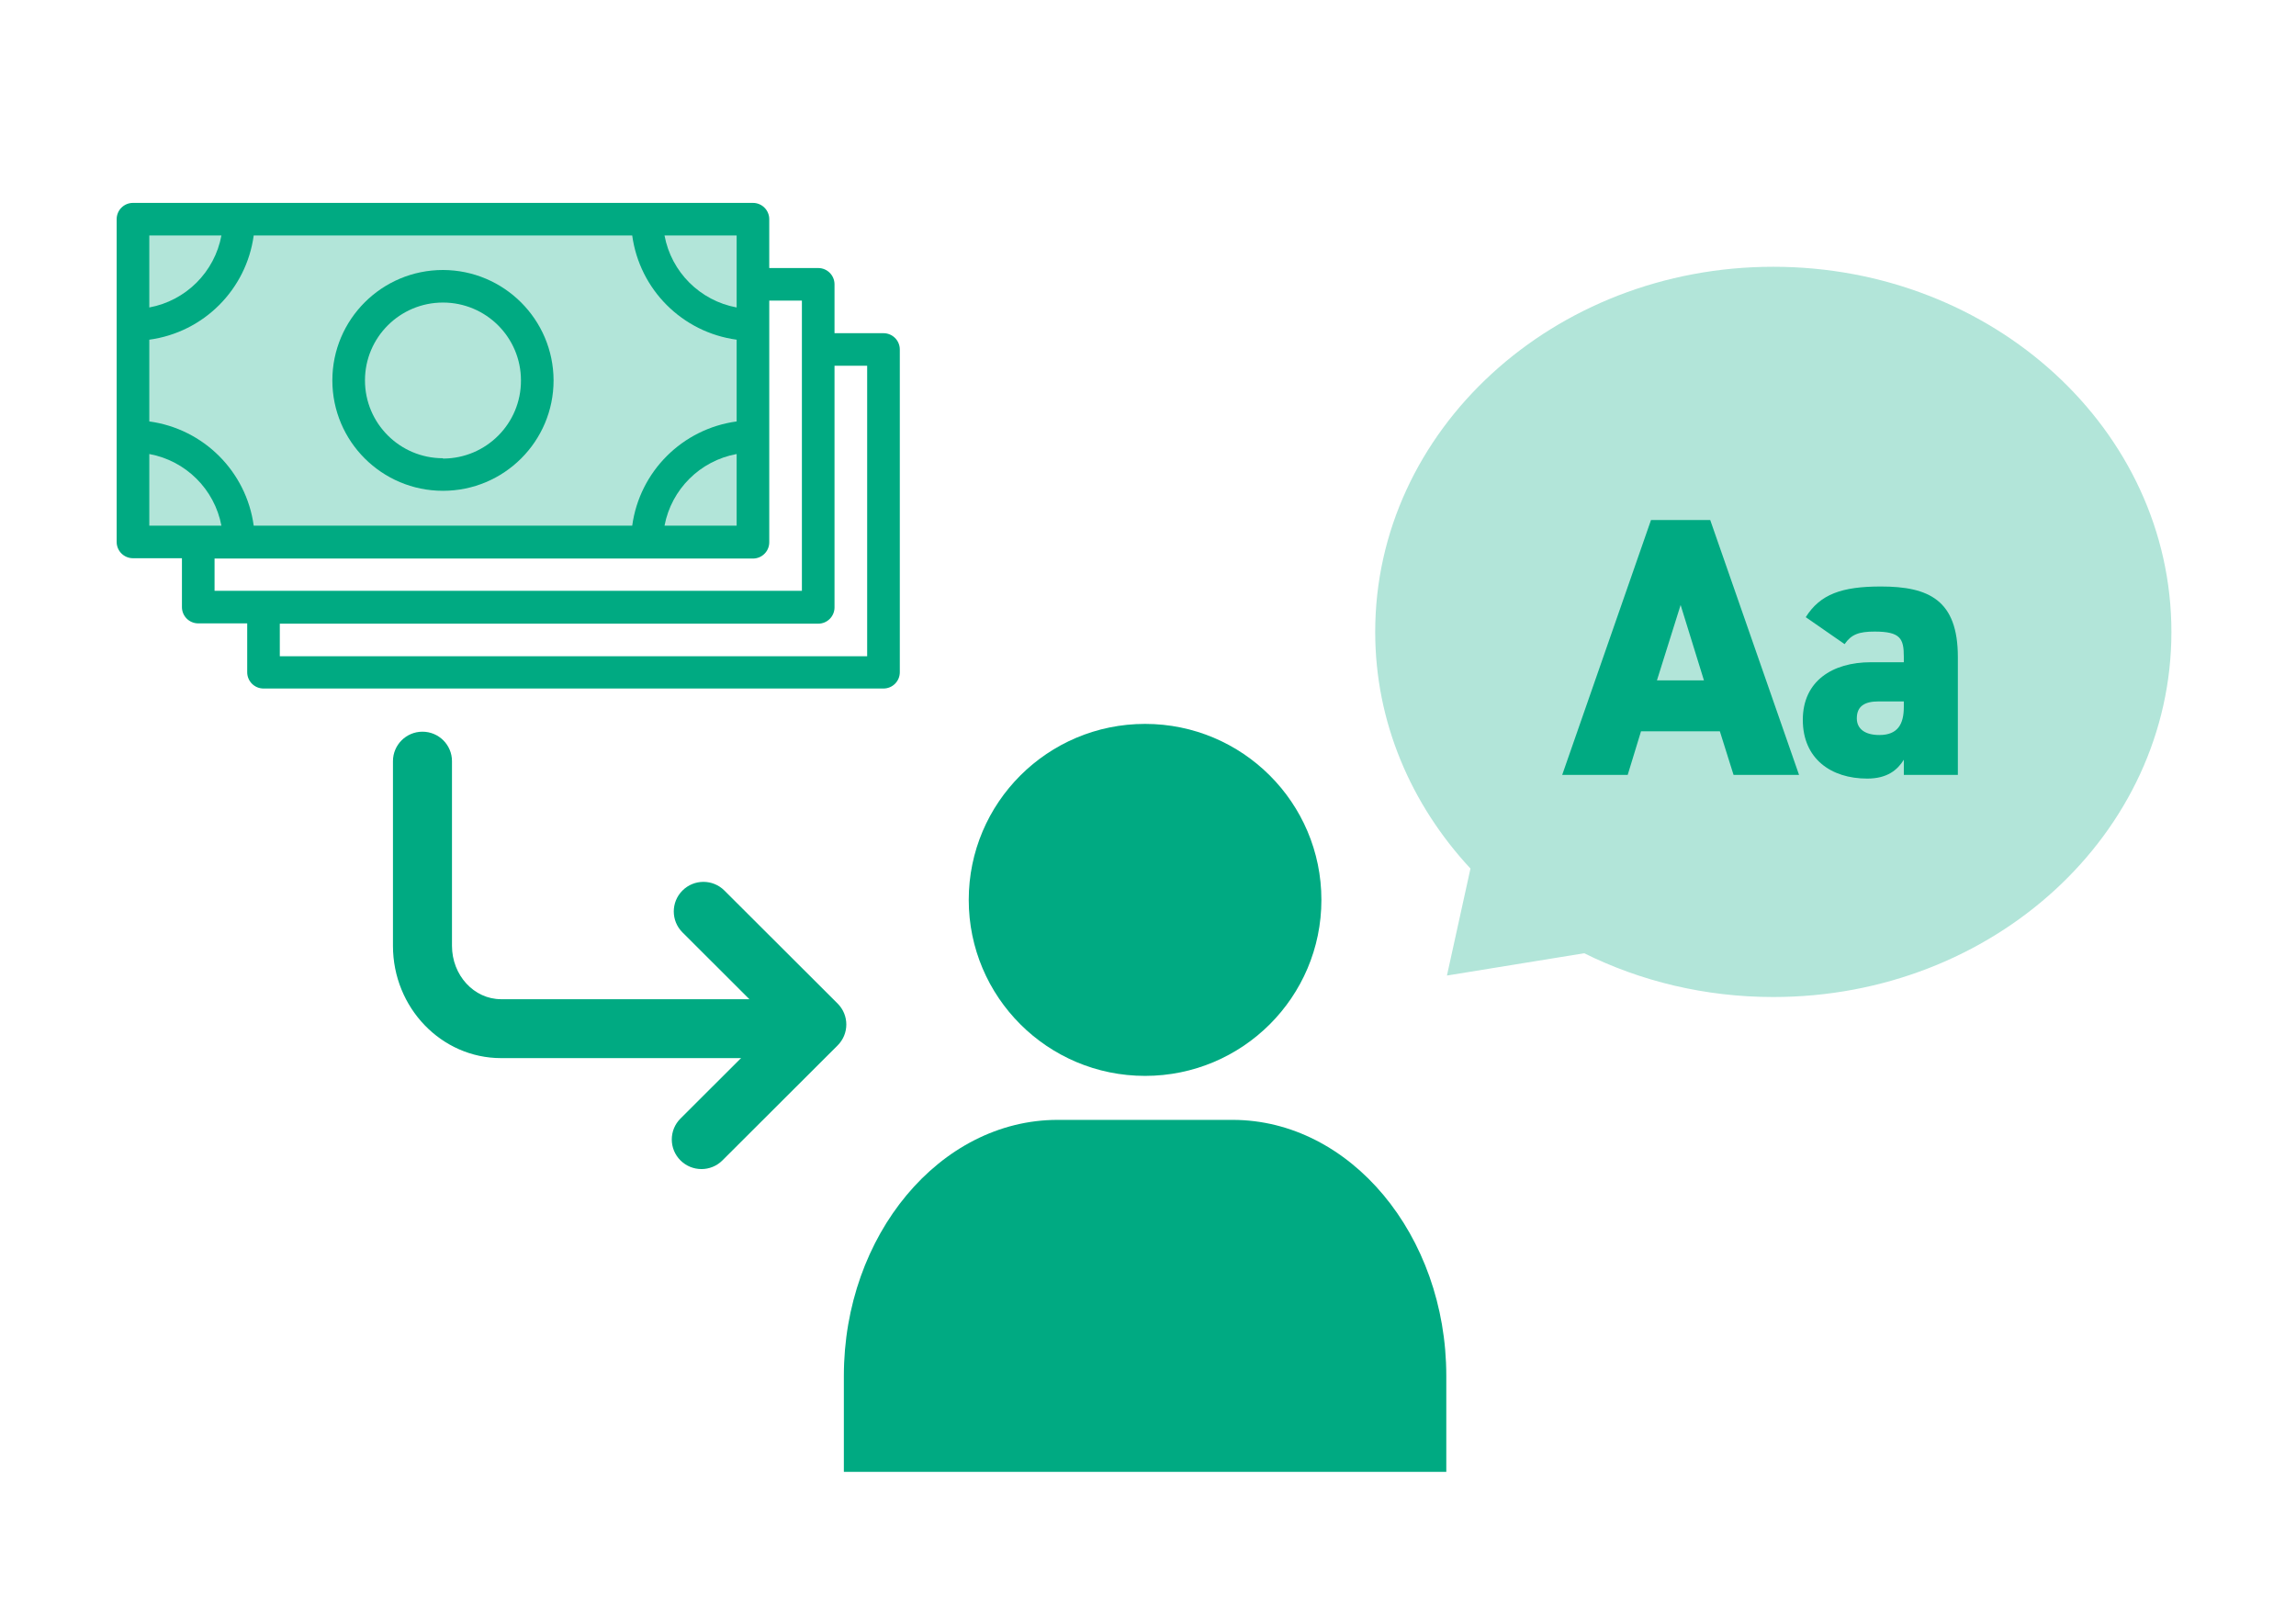 <svg width="174" height="121" viewBox="0 0 174 121" fill="none" xmlns="http://www.w3.org/2000/svg">
<path d="M134.387 20.218C117.726 20.218 104.218 32.607 104.218 47.89C104.218 54.738 106.945 60.993 111.438 65.826L109.655 73.935L120.057 72.245C124.321 74.361 129.201 75.563 134.389 75.563C151.05 75.563 164.558 63.174 164.558 47.89C164.558 32.607 151.049 20.218 134.387 20.218Z" fill="#B2E5D9"/>
<path d="M86.778 81.54C94.158 81.54 100.141 75.568 100.141 68.202C100.141 60.835 94.158 54.863 86.778 54.863C79.398 54.863 73.415 60.835 73.415 68.202C73.415 75.568 79.398 81.54 86.778 81.54Z" fill="#00AA82"/>
<path d="M109.606 111.551V104.276C109.606 93.605 102.317 84.874 93.408 84.874H80.148C71.24 84.874 63.951 93.605 63.951 104.276V111.551H109.606Z" fill="#00AA82"/>
<path d="M56.31 16.809H9.957V40.536H56.31V16.809Z" fill="#B2E5D9"/>
<path d="M66.953 25.252H63.243V21.549C63.243 20.867 62.69 20.314 62.007 20.314H58.297V16.611C58.297 15.93 57.743 15.377 57.06 15.377H10.078C9.395 15.377 8.841 15.93 8.841 16.611V41.073C8.841 41.755 9.395 42.307 10.078 42.307H13.788V46.011C13.788 46.692 14.341 47.245 15.024 47.245H18.734V50.948C18.734 51.63 19.288 52.182 19.971 52.182H66.954C67.637 52.182 68.191 51.63 68.191 50.948V26.486C68.191 25.804 67.636 25.252 66.953 25.252ZM47.912 39.839H19.227C18.666 35.731 15.429 32.501 11.315 31.94V25.745C15.429 25.185 18.666 21.954 19.227 17.847H47.912C48.474 21.954 51.71 25.185 55.825 25.745V31.94C51.71 32.501 48.474 35.731 47.912 39.839ZM55.825 34.409V39.84H50.36C50.884 37.077 53.055 34.92 55.825 34.409ZM55.825 17.847V23.302C53.048 22.788 50.875 20.619 50.36 17.847H55.825ZM11.315 17.847H16.78C16.264 20.619 14.091 22.788 11.315 23.302V17.847ZM11.315 34.409C14.085 34.92 16.255 37.077 16.78 39.84H11.315V34.409ZM16.26 42.332H57.062C57.745 42.332 58.298 41.779 58.298 41.098V22.783H60.771V44.776H16.26V42.332ZM65.717 49.737H21.205V47.268H62.007C62.69 47.268 63.243 46.716 63.243 46.034V27.719H65.717V49.737Z" fill="#00AA82"/>
<path d="M33.57 20.462C28.94 20.462 25.187 24.208 25.187 28.829C25.187 33.45 28.94 37.197 33.57 37.197C38.199 37.197 41.952 33.45 41.952 28.829C41.939 24.214 38.194 20.475 33.57 20.462ZM33.57 34.729C30.305 34.729 27.659 32.088 27.659 28.829C27.659 25.571 30.305 22.93 33.57 22.93C36.834 22.93 39.48 25.571 39.48 28.829C39.494 32.088 36.859 34.739 33.595 34.754C33.588 34.754 33.579 34.754 33.571 34.754L33.57 34.729Z" fill="#00AA82"/>
<path d="M118.389 58.73L125.12 39.413H129.608L136.34 58.73H131.376L130.338 55.427H124.362L123.353 58.73H118.389ZM125.57 51.563H129.131L127.364 45.851L125.57 51.563Z" fill="#00AA82"/>
<path d="M141.783 50.19H144.279V49.77C144.279 48.398 144.026 47.866 142.063 47.866C140.858 47.866 140.296 48.09 139.792 48.817L136.847 46.774C137.939 45.038 139.568 44.45 142.541 44.45C146.187 44.45 148.374 45.486 148.374 49.797V58.729H144.28V57.581C143.803 58.338 143.046 59.008 141.503 59.008C138.755 59.008 136.624 57.497 136.624 54.557C136.624 51.617 138.866 50.19 141.783 50.19ZM144.279 53.159H142.371C141.305 53.159 140.717 53.523 140.717 54.446C140.717 55.258 141.362 55.706 142.428 55.706C143.83 55.706 144.279 54.866 144.279 53.579V53.159Z" fill="#00AA82"/>
<path d="M57.998 80.193H37.973C33.455 80.193 29.78 76.376 29.78 71.681V57.687C29.78 56.455 30.782 55.454 32.016 55.454C33.251 55.454 34.253 56.455 34.253 57.687V71.681C34.253 73.914 35.921 75.728 37.973 75.728H57.998C59.233 75.728 60.235 76.729 60.235 77.961C60.235 79.193 59.233 80.193 57.998 80.193Z" fill="#00AA82"/>
<path d="M53.159 88.602C52.584 88.602 52.009 88.383 51.569 87.945C50.691 87.069 50.691 85.649 51.569 84.773L58.711 77.644L51.72 70.664C50.842 69.788 50.842 68.368 51.72 67.493C52.597 66.616 54.021 66.616 54.898 67.493L63.479 76.058C64.357 76.934 64.357 78.354 63.479 79.23L54.747 87.946C54.308 88.384 53.732 88.603 53.157 88.603L53.159 88.602Z" fill="#00AA82"/>
</svg>
